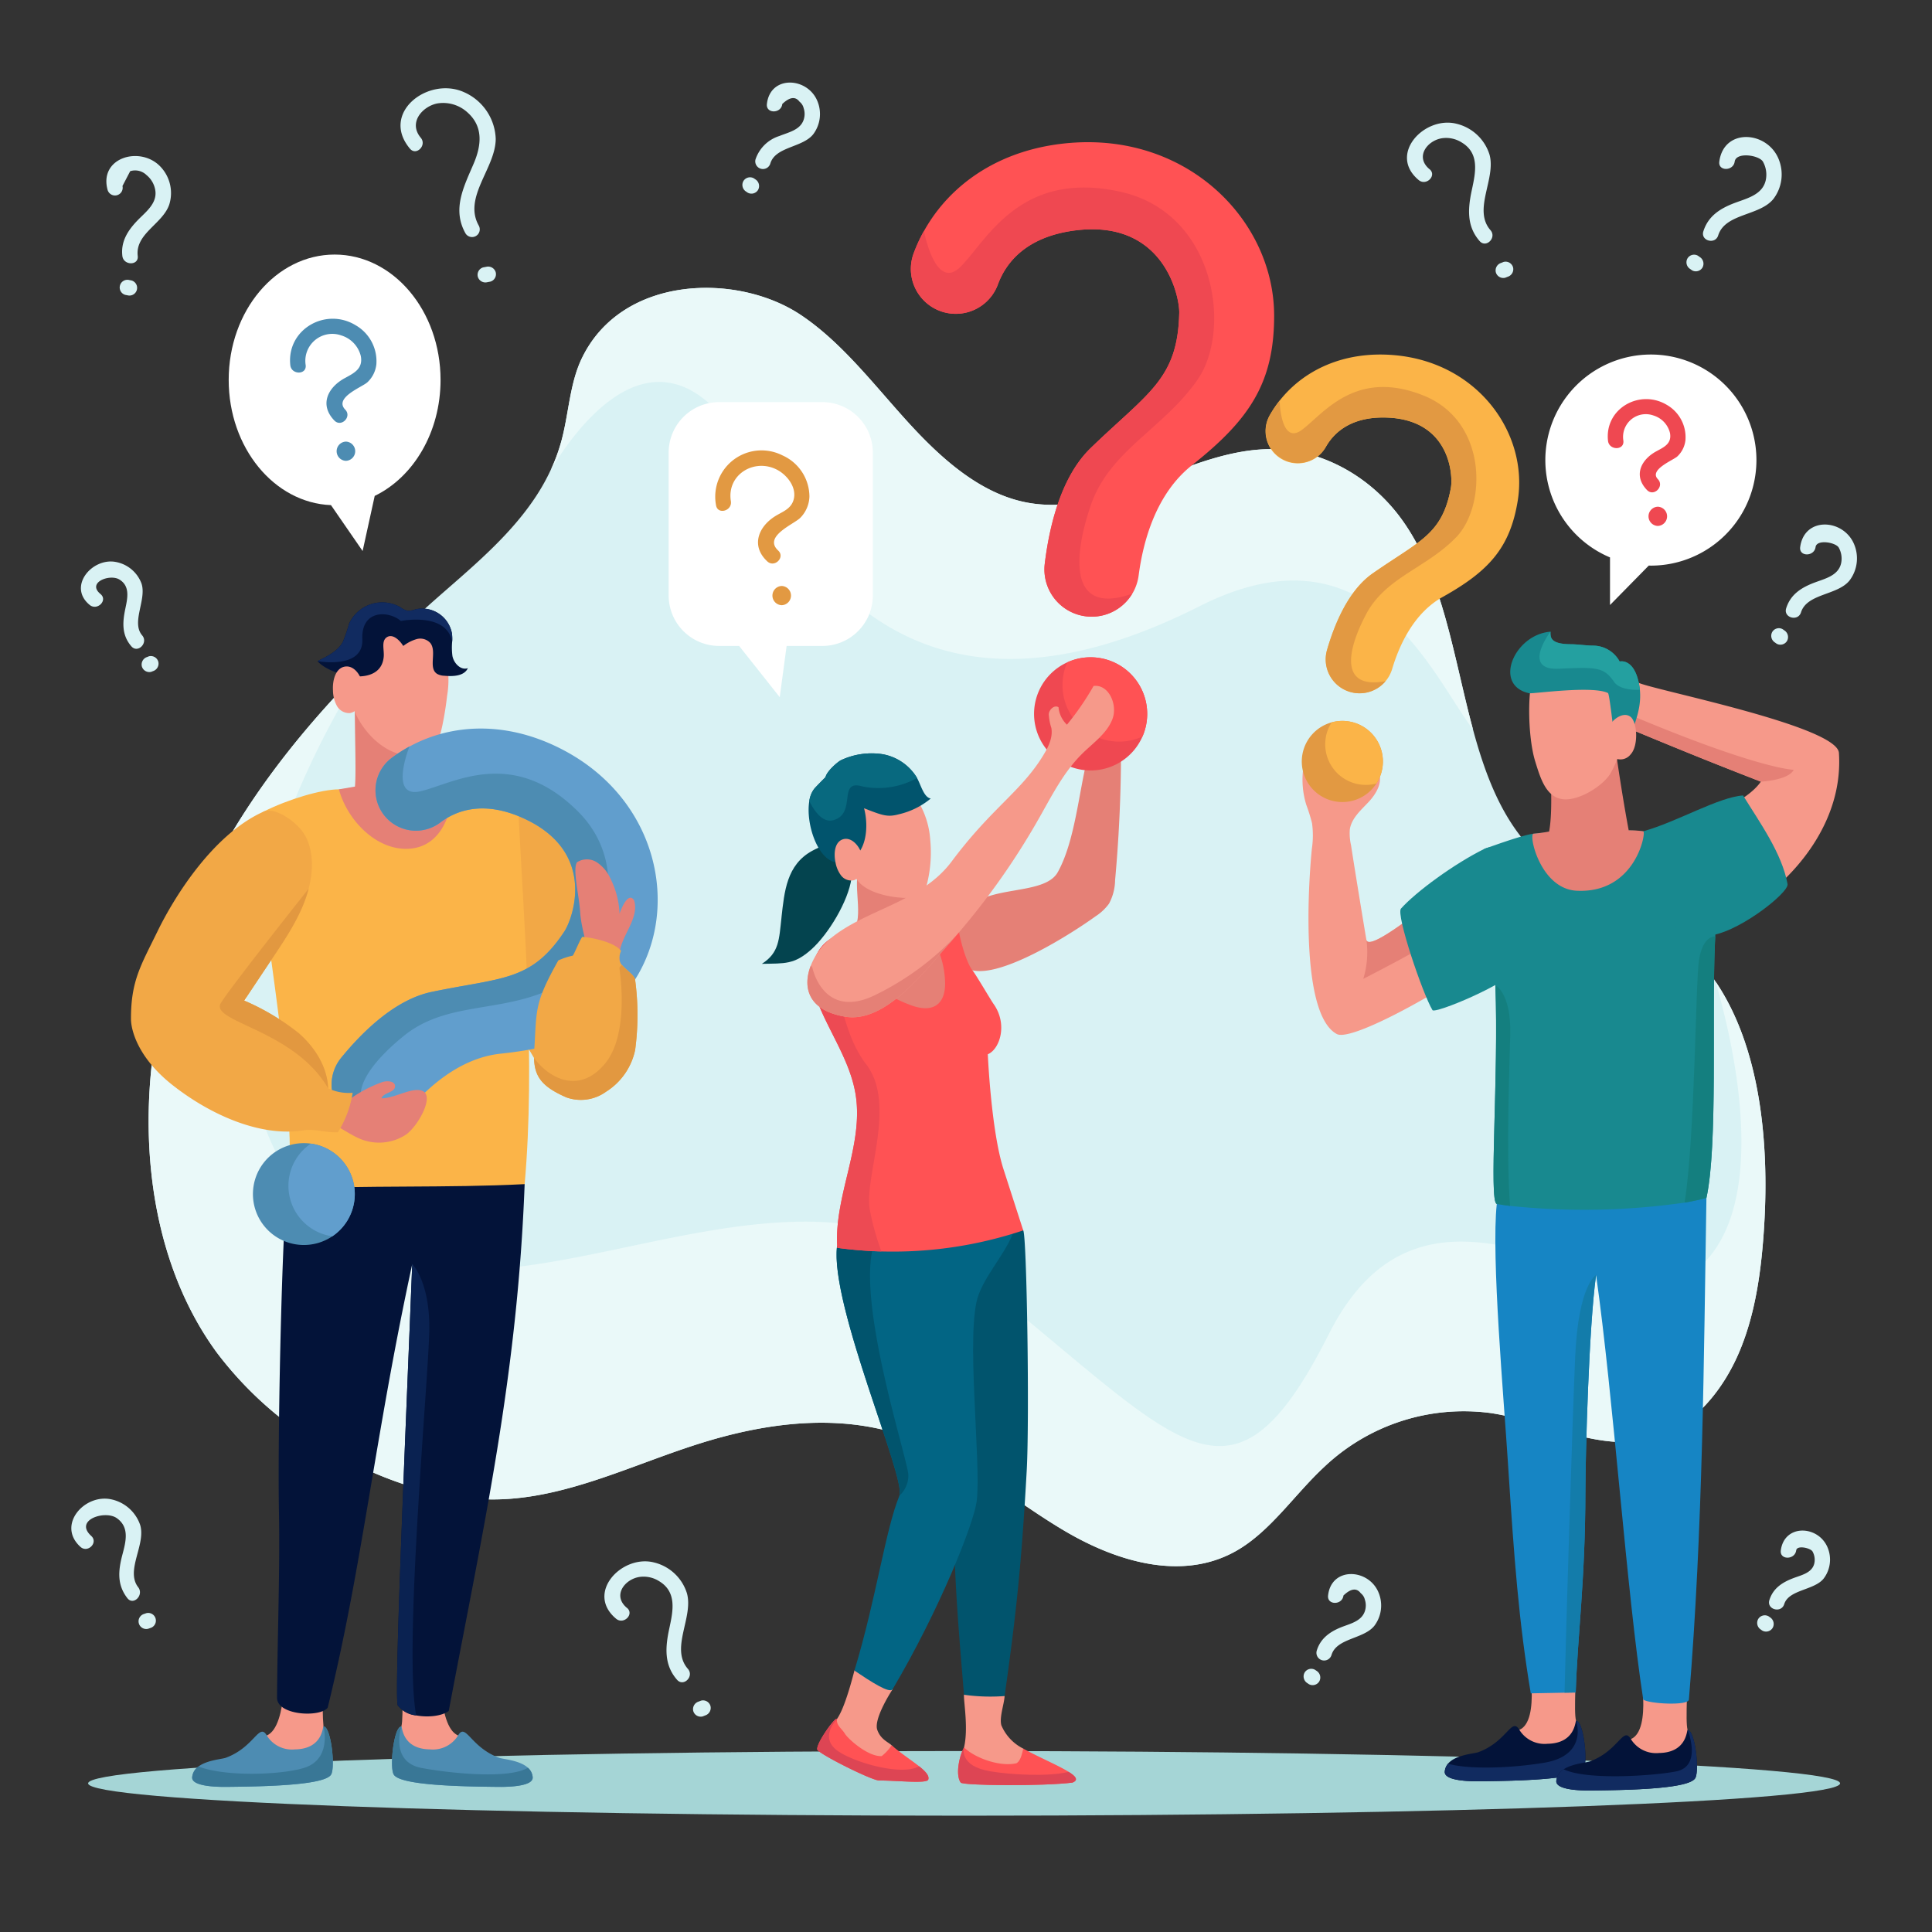 <svg xmlns="http://www.w3.org/2000/svg" xmlns:xlink="http://www.w3.org/1999/xlink" width="340" height="340" viewBox="0 0 340 340">
  <rect x="0" y="0" width="340" height="340" fill="#333333" stroke="none"/>
  <defs>
    <clipPath id="clip-path">
      <rect id="Rectangle_1256" data-name="Rectangle 1256" width="340" height="340" fill="none"/>
    </clipPath>
  </defs>
  <g id="Group_3824" data-name="Group 3824" transform="translate(0 -0.103)">
    <g id="Group_3815" data-name="Group 3815" transform="translate(0 0.103)" clip-path="url(#clip-path)">
      <path id="Path_4845" data-name="Path 4845" d="M322.977,240.053c-.472,7.593-1.467,15.294-4.358,22.146s-7.9,12.844-14.285,14.981c-9.6,3.2-19.524-2.666-29.439-4.16a35.669,35.669,0,0,0-29.344,9.475c-5.232,4.849-9.424,11.306-15.434,14.745-9.334,5.34-20.71,2.086-30-3.343s-17.744-12.952-27.685-16.589c-12.059-4.409-25.235-2.654-37.427,1.27-11.21,3.6-22.178,9.022-33.816,9.59-9.762.465-19.466-2.559-28.341-7.255a64.192,64.192,0,0,1-22.223-18.6c-14.815-20.3-14.937-50.871-5.43-74.976,7.121-18.063,18.765-33.076,31.876-46.213l.057-.064c4.364-4.364,8.9-8.531,13.482-12.537,5.838-5.1,12.059-10.4,16.359-17.036a.02.02,0,0,1,.007-.013A35.681,35.681,0,0,0,109.452,107c0-.006.006-.013.006-.019a31.419,31.419,0,0,0,1.876-5.136c1.276-4.767,1.442-9.966,3.522-14.35,7.012-14.77,27.359-15.2,38.537-7.758,7.152,4.766,12.71,12.053,18.669,18.631s12.831,12.767,20.991,14.375c14.637,2.9,28.552-9.513,43.412-9.366,8.62.083,17.131,4.7,22.657,12.275,7.388,10.145,9.156,24.29,12.608,37.045,2.227,8.237,5.162,15.9,10.77,21.521,7.554,7.567,18.343,9.526,26.332,16.48a33.005,33.005,0,0,1,5.6,6.381v.007c7.771,11.459,9.462,28.029,8.543,42.965" transform="translate(-12.513 -24.34)" fill="#d9f2f4"/>
      <path id="Path_4846" data-name="Path 4846" d="M305.6,152.7c-7.382-9.692-18.075-36.853-48.108-21.681-30.051,15.185-58.846,14.592-77.757-23.505-14.9-30.026-30.473-10.253-36.407-.53a31.48,31.48,0,0,0,1.876-5.136c1.276-4.767,1.441-9.966,3.521-14.35,7.012-14.77,27.359-15.2,38.537-7.758,7.153,4.766,12.71,12.053,18.669,18.631s12.831,12.767,20.991,14.375c14.636,2.9,28.552-9.513,43.412-9.366,8.62.083,17.131,4.7,22.657,12.275,7.388,10.145,9.156,24.29,12.607,37.045" transform="translate(-46.379 -24.34)" fill="#eaf9f9"/>
      <path id="Path_4847" data-name="Path 4847" d="M322.98,271.688c-.471,7.592-1.469,15.291-4.36,22.146s-7.9,12.845-14.285,14.979c-9.6,3.2-19.525-2.666-29.44-4.161a35.694,35.694,0,0,0-29.346,9.478c-5.225,4.848-9.418,11.307-15.431,14.745-9.332,5.338-20.713,2.084-30-3.346s-17.741-12.951-27.68-16.588c-12.063-4.409-25.24-2.651-37.433,1.269-11.209,3.6-22.175,9.025-33.811,9.591-9.765.468-19.47-2.559-28.343-7.252a64.22,64.22,0,0,1-22.225-18.609c-14.812-20.3-14.936-50.87-5.431-74.973,7.122-18.063,18.763-33.077,31.878-46.213-2.018,2.474-38.25,58.236-11.369,93.432,27.2,35.608,81.356-14.752,117.9,14.221s45.247,45.072,62.778,10.321,50.09-1.6,63.343-10.321,9.82-33.964,4.706-51.685c7.771,11.456,9.462,28.029,8.546,42.966" transform="translate(-12.514 -55.973)" fill="#eaf9f9"/>
      <path id="Path_4848" data-name="Path 4848" d="M370.028,40.208c-2.63-2.193-.368-5.059,2.2-5.451a5.1,5.1,0,0,1,3.413.715c3.227,1.905,2.5,5.273,1.845,8.327-.706,3.269-.975,6.387,1.355,9.052,1.148,1.314,3.055-.607,1.914-1.913-3.154-3.608,1.009-9.062-.17-13.295a8.045,8.045,0,0,0-5.778-5.427c-5.648-1.46-12.146,5.354-6.688,9.9,1.328,1.108,3.252-.8,1.913-1.913" transform="translate(-118.455 -10.43)" fill="#d9f2f4"/>
      <path id="Path_4849" data-name="Path 4849" d="M390.818,70.995l.418-.168a1.387,1.387,0,0,0,.945-1.664,1.366,1.366,0,0,0-1.664-.945l-.418.168a1.387,1.387,0,0,0-.945,1.664,1.366,1.366,0,0,0,1.664.945" transform="translate(-125.91 -22.122)" fill="#d9f2f4"/>
      <path id="Path_4850" data-name="Path 4850" d="M161.219,414.525c-2.63-2.193-.368-5.059,2.2-5.451a5.1,5.1,0,0,1,3.413.715c3.227,1.905,2.5,5.273,1.844,8.327-.706,3.269-.975,6.387,1.355,9.052,1.148,1.314,3.055-.607,1.914-1.913-3.154-3.608,1.009-9.062-.17-13.3a8.045,8.045,0,0,0-5.778-5.427c-5.648-1.46-12.145,5.354-6.688,9.9,1.328,1.108,3.252-.8,1.913-1.913" transform="translate(-50.885 -131.558)" fill="#d9f2f4"/>
      <path id="Path_4851" data-name="Path 4851" d="M182.009,445.31l.418-.168a1.388,1.388,0,0,0,.945-1.664,1.366,1.366,0,0,0-1.664-.945l-.418.168a1.387,1.387,0,0,0-.945,1.664,1.366,1.366,0,0,0,1.664.945" transform="translate(-58.34 -143.249)" fill="#d9f2f4"/>
      <path id="Path_4852" data-name="Path 4852" d="M448.655,40.08c.227-1.711,4.154-1.178,4.943-.04a4.68,4.68,0,0,1,.524,3.3c-.563,2.559-3.256,3.189-5.383,3.984-2.576.964-4.737,2.288-5.6,5.031-.521,1.666,2.09,2.378,2.609.72,1.224-3.912,7.254-3.4,9.708-6.411a7.117,7.117,0,0,0,.944-7c-1.99-5-9.663-5.572-10.455.418-.227,1.721,2.48,1.7,2.706,0" transform="translate(-143.377 -11.639)" fill="#d9f2f4"/>
      <path id="Path_4853" data-name="Path 4853" d="M439.432,68.883l.312.225a1.359,1.359,0,0,0,1.851-.486,1.389,1.389,0,0,0-.485-1.851l-.313-.225a1.358,1.358,0,0,0-1.851.486,1.39,1.39,0,0,0,.485,1.851" transform="translate(-141.985 -21.542)" fill="#d9f2f4"/>
      <path id="Path_4854" data-name="Path 4854" d="M469.856,140.544c.184-1.391,3.421-.867,4.056.046a3.96,3.96,0,0,1,.446,2.781c-.478,2.189-2.817,2.719-4.631,3.4-2.326.87-4.268,2.069-5.043,4.545-.521,1.666,2.09,2.378,2.609.72,1.044-3.337,6.385-2.984,8.513-5.578a6.428,6.428,0,0,0,.873-6.324c-1.812-4.589-8.807-5.04-9.529.411-.227,1.721,2.48,1.7,2.706,0" transform="translate(-150.348 -44.265)" fill="#d9f2f4"/>
      <path id="Path_4855" data-name="Path 4855" d="M461.489,166.059l.275.2a1.358,1.358,0,0,0,1.851-.485,1.39,1.39,0,0,0-.485-1.851l-.275-.2a1.358,1.358,0,0,0-1.851.486,1.39,1.39,0,0,0,.485,1.851" transform="translate(-149.122 -52.988)" fill="#d9f2f4"/>
      <path id="Path_4856" data-name="Path 4856" d="M465.039,401.809c.126-.953,2.432-.444,2.857.162a2.989,2.989,0,0,1,.34,2.084c-.362,1.69-2.223,2.086-3.615,2.607-1.986.743-3.634,1.775-4.3,3.889-.521,1.665,2.09,2.378,2.609.719.8-2.559,5.214-2.424,6.9-4.452a5.5,5.5,0,0,0,.777-5.411c-1.571-4.037-7.651-4.322-8.276.4-.227,1.721,2.48,1.7,2.706,0" transform="translate(-148.938 -128.966)" fill="#d9f2f4"/>
      <path id="Path_4857" data-name="Path 4857" d="M457.829,422.883l.225.162a1.359,1.359,0,0,0,1.851-.486,1.389,1.389,0,0,0-.485-1.851l-.225-.162a1.358,1.358,0,0,0-1.851.486,1.39,1.39,0,0,0,.485,1.851" transform="translate(-147.938 -136.095)" fill="#d9f2f4"/>
      <path id="Path_4858" data-name="Path 4858" d="M24.5,151.917c-2.453-2.028,1.614-3.57,3.3-2.566,1.951,1.161,1.457,3.3,1.064,5.174-.508,2.419-.629,4.614,1.057,6.583,1.134,1.324,3.04-.6,1.913-1.914-1.983-2.315.856-6.355-.134-9.171a5.987,5.987,0,0,0-4.536-3.754c-4.165-.77-8.485,4.33-4.579,7.559,1.333,1.1,3.257-.8,1.914-1.913" transform="translate(-6.814 -47.378)" fill="#d9f2f4"/>
      <path id="Path_4859" data-name="Path 4859" d="M38.546,173.553l.285-.116a1.389,1.389,0,0,0,.944-1.665,1.367,1.367,0,0,0-1.664-.945l-.284.116a1.388,1.388,0,0,0-.945,1.664,1.366,1.366,0,0,0,1.664.945" transform="translate(-11.916 -55.326)" fill="#d9f2f4"/>
      <path id="Path_4860" data-name="Path 4860" d="M201.236,25.364q1.953-1.865,3.044-.408a2.027,2.027,0,0,1,.727,1.145A3.2,3.2,0,0,1,205,28.146c-.609,1.8-2.691,2.2-4.266,2.844a6.47,6.47,0,0,0-4.21,4.141,1.354,1.354,0,0,0,2.609.72c.871-3.009,5.678-2.8,7.553-5.166a5.925,5.925,0,0,0,.726-5.86c-1.755-4.239-8.313-4.569-8.877.54-.191,1.728,2.516,1.715,2.706,0" transform="translate(-63.574 -7.056)" fill="#d9f2f4"/>
      <path id="Path_4861" data-name="Path 4861" d="M193.813,48.749l.253.175a1.361,1.361,0,0,0,1.851-.486,1.386,1.386,0,0,0-.486-1.85l-.253-.175a1.361,1.361,0,0,0-1.851.485,1.386,1.386,0,0,0,.485,1.851" transform="translate(-62.504 -15.028)" fill="#d9f2f4"/>
      <path id="Path_4862" data-name="Path 4862" d="M347.246,413.412q1.953-1.865,3.044-.407a2.022,2.022,0,0,1,.727,1.144,3.2,3.2,0,0,1-.011,2.044c-.609,1.8-2.691,2.2-4.266,2.844-1.994.816-3.595,2.013-4.21,4.141a1.354,1.354,0,0,0,2.609.72c.871-3.009,5.678-2.8,7.553-5.166a5.926,5.926,0,0,0,.726-5.86c-1.755-4.239-8.313-4.569-8.877.541-.191,1.728,2.516,1.715,2.706,0" transform="translate(-110.822 -132.627)" fill="#d9f2f4"/>
      <path id="Path_4863" data-name="Path 4863" d="M339.823,436.8l.253.174a1.36,1.36,0,0,0,1.851-.485,1.387,1.387,0,0,0-.485-1.851l-.253-.174a1.36,1.36,0,0,0-1.851.486,1.386,1.386,0,0,0,.485,1.851" transform="translate(-109.752 -140.599)" fill="#d9f2f4"/>
      <path id="Path_4864" data-name="Path 4864" d="M30.507,45.975l1.36-2.608a2.869,2.869,0,0,1,2.88.69,4.327,4.327,0,0,1,1.526,2.606c.413,2.328-1.627,3.837-3.054,5.3-1.732,1.782-3.034,3.75-2.731,6.322.2,1.709,2.909,1.729,2.706,0-.462-3.918,4.339-5.607,5.532-9a6.744,6.744,0,0,0-1.552-6.734C33.63,38.836,26.3,40.973,27.9,46.694a1.354,1.354,0,0,0,2.609-.719" transform="translate(-8.955 -13.241)" fill="#d9f2f4"/>
      <path id="Path_4865" data-name="Path 4865" d="M32.145,75.568l.358.067a1.353,1.353,0,1,0,.719-2.609l-.358-.067a1.353,1.353,0,1,0-.719,2.609" transform="translate(-10.085 -23.671)" fill="#d9f2f4"/>
      <path id="Path_4866" data-name="Path 4866" d="M22.065,396.578c-3.086-2.813,2.413-4.581,4.475-3.144,2.325,1.622,1.6,4.181.99,6.5-.723,2.772-.939,5.239.886,7.589,1.066,1.374,2.968-.553,1.913-1.913-2.3-2.966,1.41-7.537.336-10.99a6.892,6.892,0,0,0-5.034-4.474c-4.738-1.069-9.689,4.509-5.479,8.345,1.284,1.171,3.2-.737,1.913-1.913" transform="translate(-6.006 -126.277)" fill="#d9f2f4"/>
      <path id="Path_4867" data-name="Path 4867" d="M37.758,422.522l.343-.121a1.353,1.353,0,0,0-.719-2.609l-.343.121a1.353,1.353,0,1,0,.719,2.609" transform="translate(-11.661 -135.893)" fill="#d9f2f4"/>
      <path id="Path_4868" data-name="Path 4868" d="M107.773,31.782c-2.236-2.672.271-5.483,2.84-6.03a6.342,6.342,0,0,1,5.411,1.6c2.78,2.495,2.415,5.787,1.063,8.962-1.73,4.06-3.857,8.032-1.433,12.313a1.354,1.354,0,0,0,2.336-1.366c-2.839-5.013,2.955-10.137,2.969-15.282a9.316,9.316,0,0,0-5.593-8.229c-6.276-2.818-14.785,3.638-9.507,9.944,1.119,1.337,3.024-.586,1.913-1.913" transform="translate(-33.721 -7.536)" fill="#d9f2f4"/>
      <path id="Path_4869" data-name="Path 4869" d="M125.963,72.218l.532-.1a1.36,1.36,0,0,0,.945-1.664,1.389,1.389,0,0,0-1.664-.945l-.532.1a1.36,1.36,0,0,0-.945,1.664,1.389,1.389,0,0,0,1.665.945" transform="translate(-40.206 -22.555)" fill="#d9f2f4"/>
      <path id="Path_4870" data-name="Path 4870" d="M331.242,461.368c0,3.142-69.02,5.689-154.16,5.689S22.923,464.51,22.923,461.368s69.02-5.688,154.159-5.688,154.16,2.547,154.16,5.688" transform="translate(-7.418 -147.527)" fill="#a5d5d6"/>
      <path id="Path_4871" data-name="Path 4871" d="M433.141,216.684c-2.848-1.38-6.994-13.406-4.694-15.266,3.409-2.753,10.18-4.958,12.662-8.57-8.191-3.172-14.117-5.58-22.233-8.949a15.387,15.387,0,0,1-3.937-2.1c-3.078-2.489-8.78-1.874-9.321-5.8-.013-.088-.02-.176-.027-.277-.189-1.759-.007-4.823,1.61-5.012,1.941-.216,7.731-.014,8.678,1.691,1.062,1.907,1.948,2.408,3.991,3.159,4.085,1.495,34.666,7.616,34.977,12.223,1.2,17.979-18.3,30.546-21.706,28.9" transform="translate(-131.228 -55.29)" fill="#f6998a"/>
      <path id="Path_4872" data-name="Path 4872" d="M446.914,193.2c-.906,1.84-5.776,2.083-5.776,2.083-8.191-3.172-14.117-5.58-22.233-8.949a15.383,15.383,0,0,1-3.937-2.1c-3.078-2.489-8.78-1.874-9.321-5.8-.013-.088-.02-.176-.027-.277,1.191.46,2.435.988,3.747,1.569,29.87,13.332,37.547,13.467,37.547,13.467" transform="translate(-131.257 -57.722)" fill="#e58076"/>
      <path id="Path_4873" data-name="Path 4873" d="M376.286,226.482c-4.241,4.924-28.145,19.048-31.358,17.343-6.047-3.206-5.283-23.593-4.4-32.623a15.672,15.672,0,0,0,.027-4.5,31.164,31.164,0,0,0-1-3.193,15.008,15.008,0,0,1-.528-6.548,7.864,7.864,0,0,1,2.422-5.019,4.091,4.091,0,0,1,5.222-.169,19.241,19.241,0,0,0,.555,9.152q2.526-1.6,5.046-3.213c.791,1.813-.426,3.855-1.786,5.3s-3,2.861-3.281,4.823a9.333,9.333,0,0,0,.217,2.767c.724,4.728,2.367,14.691,2.7,16.626.487,2.841,16.213-10.6,18.892-12.946a14.91,14.91,0,0,1,3.037,3.808,44.047,44.047,0,0,1,4.234,8.394" transform="translate(-109.661 -61.848)" fill="#f6998a"/>
      <path id="Path_4874" data-name="Path 4874" d="M377.167,229.268a22.578,22.578,0,0,1-3.93,5.3c-3.531,3.1-18.547,10.721-18.547,10.721a15.972,15.972,0,0,0,.548-6.886c.487,2.841,16.213-10.6,18.892-12.946a14.907,14.907,0,0,1,3.037,3.808" transform="translate(-114.776 -73.028)" fill="#e58076"/>
      <path id="Path_4875" data-name="Path 4875" d="M364.444,231.32c-.921,1.031,3.815,15,5.543,17.869.411.681,13.036-4.463,15.866-7.85s2.038-7.383,1.251-11.727c-.68-3.755-4.06-10.747-8.05-8.771-5.194,2.572-11.931,7.479-14.61,10.48" transform="translate(-117.895 -71.422)" fill="#18898f"/>
      <path id="Path_4876" data-name="Path 4876" d="M405,430.985c-1.979.033-6.291.156-8.264,0,0,0,2.323,11.378-1.482,12.973-.34.144-.017,3.927,4.975,4.169,2.56.125,6.18-1.381,5-5.764-.46-1.716.177-8.161-.234-11.378" transform="translate(-127.872 -139.535)" fill="#f6998a"/>
      <path id="Path_4877" data-name="Path 4877" d="M400.347,456.272c-1.069,1.894-11.6,2.11-18.033,2.178-.69.007-6.575.169-6.426-1.691a2.446,2.446,0,0,1,.575-1.4c1.339-1.59,4.586-1.752,5.344-2.029,5.066-1.867,5.844-6.25,7.211-3.93a5.2,5.2,0,0,0,4.951,2.455c4.951-.074,4.857-4.045,5.033-4.045h.007c1.292,0,2.1,7.109,1.339,8.462" transform="translate(-121.635 -144.98)" fill="#031339"/>
      <path id="Path_4878" data-name="Path 4878" d="M400.347,456.272c-1.069,1.894-11.6,2.11-18.033,2.178-.69.007-6.575.169-6.426-1.691a2.446,2.446,0,0,1,.575-1.4c3.592,1.055,11.12.791,16.863-.156,7.887-1.3,5.675-7.393,5.675-7.393h.007c1.292,0,2.1,7.109,1.339,8.462" transform="translate(-121.635 -144.98)" fill="#112b60"/>
      <path id="Path_4879" data-name="Path 4879" d="M434.02,433.39c-1.979.033-6.291.156-8.264,0,0,0,2.323,11.378-1.481,12.973-.341.144-.018,3.927,4.976,4.169,2.56.124,6.179-1.38,5-5.764-.46-1.716.177-8.162-.234-11.378" transform="translate(-137.262 -140.314)" fill="#f6998a"/>
      <path id="Path_4880" data-name="Path 4880" d="M429.367,458.672c-1.075,1.894-11.607,2.11-18.033,2.178-.69.007-6.575.169-6.426-1.691a2.646,2.646,0,0,1,1.305-2.036c1.542-1.008,3.97-1.157,4.613-1.393,5.066-1.86,5.844-6.243,7.21-3.923a5.2,5.2,0,0,0,4.951,2.449c4.944-.068,4.857-4.045,5.026-4.045,1.305-.007,2.117,7.109,1.353,8.462" transform="translate(-131.026 -145.757)" fill="#031339"/>
      <path id="Path_4881" data-name="Path 4881" d="M426.2,311.421c-.467,28.247-.588,58.1-3.084,88.284-.095,1.15-7.143.73-8.036,0-2.929-18.912-5.249-53.24-8.3-74.716-1.272,9.131-1.867,31.527-1.88,37.994-.014,15.956-1.414,25.7-1.7,35.477-.582.013-1.251.02-1.968.034-2,.041-4.329.088-5.946.115-2.1-12.628-2.915-23.451-4.018-40.584-.7-11.066-2.969-36.37-1.961-45.542.271-2.449,30.661-1.948,36.891-1.062" transform="translate(-125.897 -100.609)" fill="#1685c4"/>
      <path id="Path_4882" data-name="Path 4882" d="M412.607,331.83c-1.272,9.131-1.867,31.527-1.88,37.994-.013,15.956-1.414,25.7-1.7,35.477-.582.014-1.251.02-1.968.034.216-9.815,1.366-47.795,1.873-59.185.562-12.628,3.673-14.319,3.673-14.319" transform="translate(-131.723 -107.449)" fill="#137caa"/>
      <path id="Path_4883" data-name="Path 4883" d="M429.367,458.672c-1.075,1.894-11.607,2.11-18.033,2.178-.69.007-6.575.169-6.426-1.691a2.646,2.646,0,0,1,1.305-2.036c4.072,1.962,15.638,1.163,19.724.385,4.735-.9,2.077-7.3,2.077-7.3,1.305-.007,2.117,7.109,1.353,8.462" transform="translate(-131.026 -145.757)" fill="#112b60"/>
      <path id="Path_4884" data-name="Path 4884" d="M426.8,234.8c-.02.379-.041.778-.061,1.19-.561,12.858.521,35.552-1.495,44.825-1.13.311-2.421.588-3.842.832a124.285,124.285,0,0,1-30.715.575c-.832-.1-1.617-.217-2.334-.345-1.447-.257.365-22.7-.257-38.487-.1-2.719-.284-5.235-.561-7.413-.649-5.019-1.522-11.492-1.434-16.552,0,0,6.669-2.469,8.692-2.7,3.842-.446,15.49-.859,19.338-.426,1.583.176,10.626.345,11.113,1.732,3.017,8.563,2.016,8.5,1.556,16.768" transform="translate(-124.938 -70.006)" fill="#18898f"/>
      <path id="Path_4885" data-name="Path 4885" d="M445.1,207.064c2.888,4.685,6.863,10.186,7.831,15.6.279,1.56-9.338,9.081-14.279,9.075-10.391,1.905-11.11-18.372-11.11-18.372,6-1.682,13.2-6,17.558-6.306" transform="translate(-138.351 -67.076)" fill="#18898f"/>
      <path id="Path_4886" data-name="Path 4886" d="M443.627,244.929c-.561,12.858.521,35.552-1.495,44.825-1.13.311-2.422.588-3.842.832,1.847-11.587,1.914-38.65,2.523-42.613.69-4.512,2.875-4.234,2.875-4.234-.02.379-.041.778-.061,1.19" transform="translate(-141.829 -78.942)" fill="#147f7f"/>
      <path id="Path_4887" data-name="Path 4887" d="M391.522,265.172c-.129,5.357-.758,20.7-.034,30.1-.832-.1-1.617-.216-2.334-.345-1.447-.257.365-22.7-.257-38.487,0,0,2.807,1.305,2.624,8.732" transform="translate(-125.742 -83.053)" fill="#147f7f"/>
      <path id="Path_4888" data-name="Path 4888" d="M415.635,208.332a16.7,16.7,0,0,1,2.565.17c.561.065-1.3,10.979-11.717,10.461-6.359-.317-8.491-9.756-7.626-10.034a27.83,27.83,0,0,0,2.769-.384c.552-2.859.424-7.858.086-12.875-.048-.708,10.989-6.044,11.5-2.367.609,4.4,1.578,10.541,2.423,15.029" transform="translate(-129.01 -62.208)" fill="#e58076"/>
      <path id="Path_4889" data-name="Path 4889" d="M398.925,189.1c.92,2.966,1.925,6.4,5.021,6.642,2.673.211,6.673-2.194,8.145-4.436a17.475,17.475,0,0,0,2.348-7.618,35.234,35.234,0,0,0,.254-5.86c-.122-2.547-.779-5.354-2.9-6.772a8.56,8.56,0,0,0-4.874-1.066c-1.17.008-7.045,3.4-8.054,3.989-1.275.75-1.432,10.315.059,15.121" transform="translate(-128.745 -55.079)" fill="#f6998a"/>
      <path id="Path_4890" data-name="Path 4890" d="M414.237,183.24a4.148,4.148,0,0,1-3.017-.433c-.277-2.286-.866-7.44-1.089-7.555-2.679-1.36-13.285.162-13.866.034-6.453-1.393-2.631-10.342,3.754-10.836-.02.967-.1,2.212,3.666,2.212.974,0,2.8.243,3.774.243a5.339,5.339,0,0,1,4.728,2.794s2.428-.643,3.355,3.7a11.059,11.059,0,0,1,.2,1.265c.385,3.943-1.495,6.676-1.5,8.577" transform="translate(-127.151 -53.286)" fill="#18898f"/>
      <path id="Path_4891" data-name="Path 4891" d="M422.336,186.435c-1-.768-2.414-.011-3.238.94-.782.9-.9,4.949-.121,5.9a2.257,2.257,0,0,0,3.4-.226c1.408-1.506,1.183-5.678-.037-6.619" transform="translate(-135.409 -60.298)" fill="#f6998a"/>
      <path id="Path_4892" data-name="Path 4892" d="M418.2,174.664c-1.914.122-3.808-.331-4.5-1.339-1.86-2.712-3.159-2.638-9.788-2.354s-1.434-6.521-1.434-6.521c-.02.967-.1,2.212,3.666,2.212.974,0,2.8.243,3.774.243a5.339,5.339,0,0,1,4.728,2.794s2.428-.643,3.355,3.7a11.051,11.051,0,0,1,.2,1.265" transform="translate(-129.616 -53.286)" fill="#24a0a0"/>
      <path id="Path_4893" data-name="Path 4893" d="M373.645,118.06c-1.347,8.333-5.131,12.436-13.233,16.961-5.061,2.823-7.616,8.472-8.862,12.641a6.008,6.008,0,0,1-1.163,2.165h-.005a5.964,5.964,0,0,1-10.3-5.483c1.337-4.629,3.791-10.525,8.045-13.488,8.271-5.769,12.234-6.793,13.755-15.06.386-2.12-.077-11.924-11.192-12.355-6.384-.245-9.411,2.66-10.828,5.176a5.665,5.665,0,0,1-9.866-5.572,20.387,20.387,0,0,1,1.738-2.584h.005c4.288-5.435,11.38-8.77,20.178-8.009,14.848,1.285,23.619,13.909,21.729,25.609" transform="translate(-106.548 -29.952)" fill="#fbb448"/>
      <path id="Path_4894" data-name="Path 4894" d="M352.878,195.942a7.138,7.138,0,1,1-8.924-8.022,7.029,7.029,0,0,1,3.016-.162,7.14,7.14,0,0,1,5.908,8.184" transform="translate(-109.6 -60.798)" fill="#e29942"/>
      <path id="Path_4895" data-name="Path 4895" d="M354.85,195.942a7.119,7.119,0,0,1-1.046,2.729,7.018,7.018,0,0,1-3.016.162,7.136,7.136,0,0,1-5.908-8.185,7.022,7.022,0,0,1,1.046-2.729,7.028,7.028,0,0,1,3.016-.162,7.14,7.14,0,0,1,5.908,8.184" transform="translate(-111.572 -60.798)" fill="#fbb448"/>
      <path id="Path_4896" data-name="Path 4896" d="M362.844,127.2c-5.248,5.466-12.415,7.037-15.877,13.571s-4.643,13.274,3.416,11.792a5.964,5.964,0,0,1-10.3-5.483c1.337-4.629,3.789-10.525,8.044-13.488,8.271-5.769,12.235-6.793,13.755-15.06.386-2.12-.077-11.924-11.193-12.355-6.383-.245-9.412,2.66-10.827,5.176A5.665,5.665,0,0,1,330,105.777a20.263,20.263,0,0,1,1.738-2.584h.005s.156,7.856,3.862,5.18,9.336-10.937,21.445-6.086c11.409,4.571,11.047,19.442,5.8,24.908" transform="translate(-106.548 -32.686)" fill="#e29942"/>
      <path id="Path_4897" data-name="Path 4897" d="M96.784,88.391c0-12.182-8.346-22.058-18.642-22.058S59.5,76.208,59.5,88.391c0,11.928,8,21.639,18,22.038l5.57,8.076,2.127-9.7C92,105.514,96.784,97.615,96.784,88.391" transform="translate(-19.254 -21.535)" fill="#fff"/>
      <path id="Path_4898" data-name="Path 4898" d="M78.217,91.209a4.741,4.741,0,0,1,6.249-5.245,5.055,5.055,0,0,1,3.449,3.63c.427,2.238-1.2,3.007-2.817,3.889-2.984,1.625-4.522,4.681-1.833,7.462,1.213,1.255,3.124-.66,1.914-1.913-2.059-2.129,3.021-3.985,3.9-4.822a5.062,5.062,0,0,0,1.576-3.18,7.307,7.307,0,0,0-3.64-6.849c-5.286-3.229-12.188.735-11.506,7.027.186,1.713,2.893,1.732,2.706,0" transform="translate(-24.42 -26.939)" fill="#4d8cb2"/>
      <path id="Path_4899" data-name="Path 4899" d="M89.218,118.382a1.692,1.692,0,0,0,0-3.382,1.692,1.692,0,0,0,0,3.382" transform="translate(-28.342 -37.284)" fill="#4d8cb2"/>
      <path id="Path_4900" data-name="Path 4900" d="M420.632,92.344a18.578,18.578,0,0,0-7.193,35.705v8.377l6.821-6.941c.124,0,.248.009.372.009a18.575,18.575,0,1,0,0-37.15" transform="translate(-130.104 -29.953)" fill="#fff"/>
      <path id="Path_4901" data-name="Path 4901" d="M421.052,111.271a4,4,0,0,1,5.282-4.449,4.276,4.276,0,0,1,2.915,3.074c.352,1.887-1.044,2.493-2.4,3.231-2.717,1.48-4.079,4.294-1.644,6.813,1.212,1.255,3.124-.66,1.913-1.913-1.611-1.667,2.732-3.341,3.429-4a4.617,4.617,0,0,0,1.429-2.888,6.569,6.569,0,0,0-3.276-6.18c-4.749-2.854-10.972.631-10.356,6.315.185,1.713,2.893,1.732,2.705,0" transform="translate(-135.362 -33.705)" fill="#ef4851"/>
      <path id="Path_4902" data-name="Path 4902" d="M430.537,135.321a1.692,1.692,0,0,0,0-3.382,1.692,1.692,0,0,0,0,3.382" transform="translate(-138.792 -42.765)" fill="#ef4851"/>
      <path id="Path_4903" data-name="Path 4903" d="M201.016,104.728H182.854a8.885,8.885,0,0,0-8.885,8.885V138.75a8.885,8.885,0,0,0,8.885,8.885h3.517l7.145,9.017,1.213-9.017h6.287a8.885,8.885,0,0,0,8.885-8.885V113.613a8.885,8.885,0,0,0-8.885-8.885" transform="translate(-56.296 -33.96)" fill="#fff"/>
      <path id="Path_4904" data-name="Path 4904" d="M188.851,126.233c-.769-4.692,4.142-7.639,8.144-5.53,1.752.924,3.49,3.1,2.9,5.249-.467,1.706-2.07,2.155-3.327,2.966-2.951,1.9-4.186,5.236-1.306,7.906,1.276,1.183,3.193-.726,1.914-1.913-2.7-2.506,2.814-4.641,3.914-5.779a5.581,5.581,0,0,0,1.583-3.69,7.981,7.981,0,0,0-4.734-7.27,8.15,8.15,0,0,0-11.7,8.778c.281,1.714,2.888.987,2.609-.719" transform="translate(-60.228 -38.027)" fill="#e29942"/>
      <path id="Path_4905" data-name="Path 4905" d="M202.6,155.944a1.692,1.692,0,0,0,0-3.382,1.692,1.692,0,0,0,0,3.382" transform="translate(-65.031 -49.439)" fill="#e29942"/>
      <path id="Path_4906" data-name="Path 4906" d="M104.651,430.731c1.979.032,4.57.156,6.544,0,0,0-.7,12.538,3.1,14.134.34.143.017,3.927-4.976,4.169-2.56.124-6.18-1.381-5-5.765.461-1.716-.076-9.322.335-12.538" transform="translate(-33.682 -139.453)" fill="#f6998a"/>
      <path id="Path_4907" data-name="Path 4907" d="M126.747,458.219c.149,1.86-5.736,1.7-6.426,1.691-6.426-.068-16.957-.284-18.033-2.178-.636-1.123-.183-6.216.731-7.907.189-.352.4-.555.622-.555.169,0,.081,3.977,5.026,4.045a5.2,5.2,0,0,0,4.951-2.449c1.366-2.327,2.144,2.056,7.21,3.923.71.264,3.619.419,5.08,1.759a2.438,2.438,0,0,1,.839,1.671" transform="translate(-33.004 -145.452)" fill="#4d8cb2"/>
      <path id="Path_4908" data-name="Path 4908" d="M79.015,430.731c-1.979.032-4.57.156-6.544,0,0,0,.7,12.538-3.1,14.134-.34.143-.017,3.927,4.976,4.169,2.56.124,5.386-1.9,5-5.765-.335-3.383.076-9.322-.335-12.538" transform="translate(-22.417 -139.453)" fill="#f6998a"/>
      <path id="Path_4909" data-name="Path 4909" d="M115.654,306.4c-1.278,33.82-7.17,59.923-13.359,92.715-1.2.913-3.653,1.177-5.729.785a4.718,4.718,0,0,1-3.233-1.745c-.7-1.17,1.407-49.026,2.537-77.671-6.656,30.756-8.739,53.057-14.881,78.07-1.387,1.752-8.922,1.339-8.908-1.752.047-9.957.528-22.511.338-32.46-.3-16.017.744-57.156,1.664-57.941,4.39-3.714,14.049-3.592,18.486-3.673,8.868-.162,16.558-.054,23.086,3.673" transform="translate(-23.325 -98.018)" fill="#031339"/>
      <path id="Path_4910" data-name="Path 4910" d="M74.457,457.732c-1.069,1.894-11.6,2.11-18.033,2.178-.683.007-6.575.169-6.426-1.691a2.562,2.562,0,0,1,1.109-1.894c1.522-1.136,4.14-1.292,4.809-1.535,5.066-1.867,5.851-6.25,7.217-3.923a5.181,5.181,0,0,0,4.945,2.449c4.951-.068,4.857-4.045,5.032-4.045,1.305-.007,2.11,7.109,1.346,8.462" transform="translate(-16.179 -145.452)" fill="#4d8cb2"/>
      <path id="Path_4911" data-name="Path 4911" d="M106.667,408.416a4.718,4.718,0,0,1-3.233-1.745c-.7-1.17,1.407-49.026,2.537-77.671,0,0,3.037,2.929,3.01,11.276-.02,7.637-4.586,56.243-2.313,68.141" transform="translate(-33.426 -106.534)" fill="#0a2251"/>
      <path id="Path_4912" data-name="Path 4912" d="M74.457,457.732c-1.069,1.894-11.6,2.11-18.033,2.178-.683.007-6.575.169-6.426-1.691a2.562,2.562,0,0,1,1.109-1.894c4.8,1.847,14.516,1.481,18.547.257,5-1.522,3.456-7.312,3.456-7.312,1.305-.007,2.11,7.109,1.346,8.462" transform="translate(-16.179 -145.452)" fill="#397796"/>
      <path id="Path_4913" data-name="Path 4913" d="M126.747,458.219c.149,1.86-5.736,1.7-6.426,1.691-6.426-.068-16.957-.284-18.033-2.178-.636-1.123-.183-6.216.731-7.907l.622-.555s-2.1,6.243,3.544,7.312c4.478.852,15.178,2.07,18.723-.034a2.438,2.438,0,0,1,.839,1.671" transform="translate(-33.004 -145.452)" fill="#397796"/>
      <path id="Path_4914" data-name="Path 4914" d="M145.122,229.774c2.526,6.719,3.556,13.907,4.133,21.062.257,3.188-.181,7.31-3.253,8.2-2.962.86-8.45,1.633-10.011-1.027-6.38-10.874-13.713-21.389-13.7-37.94,0-2.434,6.176-11.863,8.429-10.943,8.687,3.546,12.906,16.673,14.4,20.647" transform="translate(-39.574 -67.723)" fill="#f2a846"/>
      <path id="Path_4915" data-name="Path 4915" d="M68.076,209.4c-4.215,2.123,6.339,45.13,4.407,66.411,13.341-.7,28.213-.162,41.554-.864,1.9-21.64-.093-45.287-1.184-66.982-9.671-2.635-21.483-2.491-31.508-2.493-3.042,0-8.882,1.717-13.269,3.928" transform="translate(-21.705 -66.56)" fill="#fbb448"/>
      <path id="Path_4916" data-name="Path 4916" d="M91.006,196.913l-2.833.49c1.541,5.666,6.97,11.092,12.8,10.41,6.441-.753,7.32-8.916,6.964-9.878a12.311,12.311,0,0,0-3.555-.727c-.677-4.391-1.142-10-1.82-14.4-.07-.352-11.6-3.452-11.6-1.794,0,7.169.267,13.367.036,15.895" transform="translate(-28.532 -58.49)" fill="#e58076"/>
      <path id="Path_4917" data-name="Path 4917" d="M92.336,178.222c2.058,3.789,5.944,7.079,10.231,6.623a5.011,5.011,0,0,0,2.568-.944c1.284-1,1.763-2.706,2.1-4.3q.543-2.6.84-5.241a16.641,16.641,0,0,0-.659-8.212,9.893,9.893,0,0,0-8.093-5.949,7.167,7.167,0,0,0-5.409,1.578c-3.774,3.384-3.795,12.358-1.574,16.447" transform="translate(-29.394 -51.899)" fill="#f6998a"/>
      <path id="Path_4918" data-name="Path 4918" d="M109.071,168.386c-.636,1.414-2.584,1.488-4.133,1.346a2.865,2.865,0,0,1-1.258-.318c-1.65-1.008-.027-3.883-1.2-5.425a2.388,2.388,0,0,0-2.422-.71A7.056,7.056,0,0,0,97.7,164.49c-.649-1.042-1.874-2.212-2.9-1.535-.981.656-.453,2.164-.534,3.348-.4,5.628-9.328,3.5-11.661.859,1.63-.832,3.551-1.7,4.471-3.409a31.124,31.124,0,0,0,1.1-3.22,6.423,6.423,0,0,1,8.962-2.895,3.611,3.611,0,0,0,1.3.649,3.688,3.688,0,0,0,1.441-.257,5.345,5.345,0,0,1,6.392,4.3,8.6,8.6,0,0,1,.041,1.319c-.007.007,0,.007,0,.007a11.488,11.488,0,0,0,.041,2.6c.243,1.285,1.475,2.57,2.712,2.137" transform="translate(-26.732 -50.81)" fill="#031339"/>
      <path id="Path_4919" data-name="Path 4919" d="M91.793,176.4c-.346-1.489-1.5-3.089-3.011-2.885-1.726.233-2.265,2.472-2.155,4.209a5.864,5.864,0,0,0,.678,2.692,2.488,2.488,0,0,0,2.316,1.288,2.571,2.571,0,0,0,1.972-1.973,7.553,7.553,0,0,0,0-2.939Z" transform="translate(-28.028 -56.213)" fill="#f6998a"/>
      <path id="Path_4920" data-name="Path 4920" d="M106.318,163.645a2.9,2.9,0,0,1-.108-.318c-1.326-4.782-8.935-3.233-8.935-3.233-2.056-1.806-7-2.1-6.778,3.233s-7.887,3.835-7.887,3.835c1.63-.832,3.551-1.7,4.471-3.409a31.124,31.124,0,0,0,1.1-3.22,6.423,6.423,0,0,1,8.962-2.895,3.611,3.611,0,0,0,1.3.649,3.688,3.688,0,0,0,1.441-.257,5.345,5.345,0,0,1,6.392,4.3,8.6,8.6,0,0,1,.041,1.319" transform="translate(-26.732 -50.81)" fill="#112b60"/>
      <path id="Path_4921" data-name="Path 4921" d="M139.679,233.814c-5.666,8.958-12.061,11.828-23.649,13.053-7.236.76-12.975,6.023-16.471,10.222a7.519,7.519,0,0,1-2.411,1.925l-.005,0A7.489,7.489,0,0,1,87.956,247.6c3.828-4.685,9.57-10.282,15.945-11.6,12.4-2.578,17.478-1.805,23.314-10.6,1.492-2.257,5.8-13.805-6.826-19.79-7.249-3.433-12.179-1.573-15.055.632a7.114,7.114,0,0,1-8.642-11.3,25.453,25.453,0,0,1,3.282-2.126l.006,0c7.633-4.159,17.467-4.51,27.251.712,16.509,8.811,20.406,27.716,12.45,40.291" transform="translate(-27.916 -61.44)" fill="#619ecd"/>
      <path id="Path_4922" data-name="Path 4922" d="M82.343,311.275A8.962,8.962,0,1,1,76,297.608a8.806,8.806,0,0,1,3.563,1.3,8.965,8.965,0,0,1,2.783,12.365" transform="translate(-21.294 -96.348)" fill="#4d8cb2"/>
      <path id="Path_4923" data-name="Path 4923" d="M85.332,311.316a8.932,8.932,0,0,1-2.555,2.634,8.808,8.808,0,0,1-3.563-1.3,8.961,8.961,0,0,1-2.783-12.365,8.819,8.819,0,0,1,2.555-2.634,8.807,8.807,0,0,1,3.563,1.3,8.965,8.965,0,0,1,2.783,12.365" transform="translate(-24.283 -96.388)" fill="#619ecd"/>
      <path id="Path_4924" data-name="Path 4924" d="M124.048,237.386c-8.757,3.721-17.808,2-25.029,7.833s-11.912,13.035-1.876,15.3a7.489,7.489,0,0,1-9.187-11.414c3.828-4.686,9.57-10.282,15.945-11.6,12.4-2.579,17.478-1.806,23.314-10.6,1.492-2.258,5.8-13.806-6.826-19.79-7.249-3.433-12.179-1.573-15.055.633a7.114,7.114,0,0,1-8.642-11.3,25.6,25.6,0,0,1,3.281-2.126l.006,0s-3.7,9.147,1.9,7.887,16.178-8.02,27.764,3.557c10.918,10.908,3.16,27.9-5.6,31.621" transform="translate(-27.916 -62.951)" fill="#4d8cb2"/>
      <path id="Path_4925" data-name="Path 4925" d="M88.273,284.33a24,24,0,0,1,5.271-2.723c.917-.337,2.387-.256,2.36.72-.031,1.115-2.033,1.043-2.4,2.1,2.494,0,5.759-2.271,7.486-1.161,1.655,1.207-1.14,6.125-3.167,7.551a8.669,8.669,0,0,1-8.387.6c-2.6-1.165-5.025-3.509-7.812-2.938a9.354,9.354,0,0,1,.3-4.046q3.547.047,7.093-.135" transform="translate(-26.381 -91.139)" fill="#e58076"/>
      <path id="Path_4926" data-name="Path 4926" d="M73.088,260.665a18.288,18.288,0,0,1-2.6,6.96c-2.144.088-4.119-.663-5.986-.359-7.65,1.231-16.464-2.746-23.038-7.9-6.257-4.9-7.38-9.835-7.386-11.675-.02-6.737,1.745-9.443,4.7-15.5,2.888-5.925,9.713-17,18.621-21,1.6-.724,4.383.812,6.263,2.78,2.043,2.131,2.5,5.377,2.151,8.313a17.679,17.679,0,0,1-.473,2.469c-1.109,4.282-3.653,8.157-6.135,11.878Q56.6,240.539,54,244.438a41.618,41.618,0,0,1,9.632,5.763c2.821,2.476,5.005,5.919,5.141,9.673a8.332,8.332,0,0,0,4.315.791" transform="translate(-11.028 -68.353)" fill="#f2a846"/>
      <path id="Path_4927" data-name="Path 4927" d="M76.251,266.449c-6.067-10.43-21-11.668-18.851-15.05S72.822,231.33,72.822,231.33c-1.109,4.282-3.653,8.157-6.135,11.878q-2.608,3.906-5.208,7.806a41.617,41.617,0,0,1,9.632,5.763c2.821,2.476,5.005,5.919,5.141,9.673" transform="translate(-18.507 -74.928)" fill="#e29840"/>
      <path id="Path_4928" data-name="Path 4928" d="M150.536,232.924c-.183-2.909-1.362-7.482-.551-8.727a3.237,3.237,0,0,1,3.511.021,6.713,6.713,0,0,1,2.359,2.817,15.093,15.093,0,0,1,1.619,6.209c.386-1.147,1.561-3.844,2.55-2.369,1.142,3.561-3.181,6.98-2.532,10.665a1.736,1.736,0,0,1-.043,1.3,1.371,1.371,0,0,1-.839.443,12.152,12.152,0,0,1-4.819.32c.689-3.731-1.021-6.93-1.255-10.68" transform="translate(-48.443 -72.455)" fill="#e58076"/>
      <path id="Path_4929" data-name="Path 4929" d="M156.737,263.746a11.43,11.43,0,0,1-5.12,7.359,7.563,7.563,0,0,1-6.98,1c-4.241-1.86-5.607-3.592-5.689-6.92v-.007c-.014-.446,0-.927.034-1.434.453-7.109-.041-8.124,4.228-15.733a11.72,11.72,0,0,1,2.537-.846c.21-.135,1.475-3.308,1.732-3.308,1.867.149,5.668.967,6.784,2.469a2.834,2.834,0,0,0-.25,1.738,1.525,1.525,0,0,0,.419.764c.724.839,2.165,1.779,2.293,2.523a46.349,46.349,0,0,1,.014,12.392" transform="translate(-44.961 -78.983)" fill="#f2a846"/>
      <path id="Path_4930" data-name="Path 4930" d="M156.739,266.125a11.431,11.431,0,0,1-5.12,7.359,7.562,7.562,0,0,1-6.981,1c-4.241-1.86-5.607-3.592-5.689-6.92,2.909,3.862,8.151,6.277,12.534.913s2.482-16.734,2.482-16.734a.705.705,0,0,1,.467-.534c.724.839,2.164,1.779,2.293,2.523a46.351,46.351,0,0,1,.014,12.392" transform="translate(-44.964 -81.361)" fill="#e29840"/>
      <path id="Path_4931" data-name="Path 4931" d="M271.967,188.654a10.113,10.113,0,0,0,.483-4.082c-.406-2.566-2.764-4.867-2.058-7.367l2.859,2.095a27.134,27.134,0,0,1-.3-6.2,2.068,2.068,0,0,1,.274-1.061c.563-.812,1.881-.469,2.591.22,1.526,1.479,1.724,3.822,1.8,5.946a254.209,254.209,0,0,1-.876,32.288,8.989,8.989,0,0,1-1.072,4.126,8.8,8.8,0,0,1-2.351,2.212c-4.021,2.917-16.3,10.775-21.686,9.518-4.462-1.042-2.875-7.718-.782-10.669,3.151-4.442,13.448-2.376,15.8-6.6,3.065-5.494,3.72-14.3,5.315-20.425" transform="translate(-80.502 -55.587)" fill="#e58076"/>
      <path id="Path_4932" data-name="Path 4932" d="M261.227,449.547a8.094,8.094,0,0,1-3.849-4.1c-.378-1.408.49-3.683.574-5.138-.921-2.931-4.919-2.959-7.15-.227-.086,1.094.808,5.918.006,9.269,0,4.189,7.194,4.271,9.146,4.189,1.423-.06,2.6.291,3.167-1.015a7.667,7.667,0,0,0-1.895-2.973" transform="translate(-81.157 -141.827)" fill="#f6998a"/>
      <path id="Path_4933" data-name="Path 4933" d="M217.6,443.249c-1.169,3.265,1.768,5.191,3.27,6.807a4.961,4.961,0,0,0,5.96.929c1.776-.5,1.686-1.944.4-3.18-.593-.57-1.905-1-2.514-2.7-.711-1.993,2.706-7.167,2.706-7.167-.179-.965-6.484-4.233-6.732-3.269-1.892,7.337-2.959,8.219-3.09,8.583" transform="translate(-70.328 -140.67)" fill="#f6998a"/>
      <path id="Path_4934" data-name="Path 4934" d="M254.194,400.864a33.352,33.352,0,0,1-7.15-.228c-.645-8.2-1.976-21.9-1.728-33.254.511-23.421-6.274-24.491-6.13-47.917,5.181-1.35,14.077-6.326,18.283-.551.631.868,1.122,33.176.614,42.3-.942,16.925-1.886,25.365-3.889,39.654" transform="translate(-77.399 -102.387)" fill="#01546d"/>
      <path id="Path_4935" data-name="Path 4935" d="M242.666,330.971c-2.422,6.29.521,29.748-.359,36.431-.514,3.9-6.5,19.034-14.779,33.029-.5.852-3.828-1.312-6.73-3.267,3.889-12.852,5.425-24.689,7.914-30.776,1.245-3.044-12.27-33.59-10.965-43.946q3.237-.589,6.527-1.042c8.272-1.157,16.7-1.806,24.959-2.8-1.17,4.539-4.884,8-6.568,12.371" transform="translate(-70.434 -103.168)" fill="#026584"/>
      <path id="Path_4936" data-name="Path 4936" d="M230.288,364.089a4.807,4.807,0,0,1-1.576,3.639c1.245-3.044-12.27-33.59-10.965-43.946q3.237-.589,6.527-1.042a8.2,8.2,0,0,1-.237,1.441c-2.645,10.5,6.25,37.513,6.25,39.908" transform="translate(-70.434 -104.508)" fill="#01546d"/>
      <path id="Path_4937" data-name="Path 4937" d="M232.153,458c-.257.744-5.425.149-8.644.149-1.3,0-10.809-4.762-10.89-5.472-.129-1.123,2.909-5.35,3.389-5.384.047,0,.068.027.068.1-.047,1.136.8,1.529,1.42,2.53.6.967,4.079,4.058,6.46,3.937a7.614,7.614,0,0,0,1.752-1.914c1.65,1.441,3.544,2.665,4.857,3.713,1.123.9,1.826,1.664,1.59,2.34" transform="translate(-68.801 -144.812)" fill="#ff5254"/>
      <path id="Path_4938" data-name="Path 4938" d="M269.4,460.929c-5.093.656-19.278.534-19.67,0-.913-1.245-.352-4.464.575-6.176a.021.021,0,0,0,.007-.014c2.009,1.941,6.419,3.45,9.219,2.787.622-.325.954-1.359,1.2-2.584,2.685,1.5,6.155,2.942,8,4.1,1.278.791,1.772,1.448.67,1.887" transform="translate(-80.661 -147.223)" fill="#ff5254"/>
      <path id="Path_4939" data-name="Path 4939" d="M232.153,458c-.257.744-5.425.149-8.644.149-1.3,0-10.809-4.762-10.89-5.472-.129-1.123,2.909-5.35,3.389-5.384a.888.888,0,0,1,.068.1s-3.118,3.057,0,5.438c2.6,1.989,11.194,4.613,14.489,2.827,1.123.9,1.826,1.664,1.59,2.34" transform="translate(-68.801 -144.812)" fill="#dd4554"/>
      <path id="Path_4940" data-name="Path 4940" d="M269.4,460.935c-5.093.656-19.278.534-19.67,0-.913-1.245-.352-4.464.575-6.175-.054.2-.812,3.294,4.647,4.194,3.686.609,10.173.974,13.778.095,1.278.791,1.772,1.448.67,1.887" transform="translate(-80.661 -147.229)" fill="#dd4554"/>
      <path id="Path_4941" data-name="Path 4941" d="M248.388,293.478a72.364,72.364,0,0,1-32.724,3.071c-.622-9.057,4.647-17.925,3.24-26.894-.96-6.148-4.917-11.37-7.028-17.221a9.57,9.57,0,0,1-.731-4.194c.359-3.429,1.88-5.357,4-6.46,4.491-2.354,11.661-1.028,15.977-2.57,2.523-.906,5.465-1.63,5.465-1.63.446,4.884,2,9.118,2.861,10.126.561.67,3.213,5.215,3.72,5.925,2.537,3.571,1.1,7.968-1.015,8.854,0,0,.589,13.474,2.76,20.218q1.735,5.388,3.477,10.775" transform="translate(-68.315 -76.95)" fill="#ff5254"/>
      <path id="Path_4942" data-name="Path 4942" d="M223.435,299.194a72.789,72.789,0,0,1-7.772-.636c-.622-9.057,4.647-17.925,3.24-26.894-.96-6.148-4.917-11.37-7.028-17.221a9.57,9.57,0,0,1-.731-4.194c.359-3.429,1.88-5.357,4-6.46a11.533,11.533,0,0,1-.122,1.833s.325,13.643,5.722,20.63-.318,19.616.622,25.48a44.774,44.774,0,0,0,2.07,7.461" transform="translate(-68.315 -78.96)" fill="#ed4a53"/>
      <path id="Path_4943" data-name="Path 4943" d="M201.682,232.542c-.448,3.99-.4,6.255-3.46,8.225,4.033-.085,5.691.152,8.7-2.532s6.514-8.509,7.062-12.506c.647-4.717-1.144-7.976-6.9-4.853-4.511,2.449-4.9,7.181-5.406,11.665" transform="translate(-64.144 -71.147)" fill="#04444f"/>
      <path id="Path_4944" data-name="Path 4944" d="M232.038,254.422c1.508.551,3.331.869,4.611-.1,1.195-.9,1.452-2.589,1.4-4.087a16.03,16.03,0,0,0-2.886-8.611,5.41,5.41,0,0,0-2.262-2.041c-1.617-.65-3.427.082-5.013.8-1.6.731-5.507,1.674-6.122,3.5-.424,1.253.732,3.617,1.475,4.643,1.909,2.638,5.838,4.814,8.8,5.894" transform="translate(-71.733 -77.517)" fill="#e58076"/>
      <path id="Path_4945" data-name="Path 4945" d="M236.305,241.33c.688-.536.344-3.985-.972-4.99-2.018-1.54-3.143-6.361-3.143-12.2,0-2.483-4.7-.147-7.35.014-3.678.223-1.3,6.731-2.1,10.348-.712,3.218-1.2,4.36,1.767,6.008,3.452,1.916,8.931,3.058,11.8.823" transform="translate(-71.903 -72.233)" fill="#e58076"/>
      <path id="Path_4946" data-name="Path 4946" d="M221.032,219.89c1.545,2.429,6.044,3.323,8.922,3.336,2.393.011,3.143-.708,3.622-3.053a22.688,22.688,0,0,0,.442-7.054,15.119,15.119,0,0,0-3.277-8.541,8.942,8.942,0,0,0-8.285-3.156c-8.7,1.805-4.532,13.581-1.425,18.467" transform="translate(-70.304 -65.202)" fill="#f6998a"/>
      <path id="Path_4947" data-name="Path 4947" d="M231.876,204.06a13.547,13.547,0,0,1-5.607,2.773c-2,.541-2.861.223-6.135-1.062.893,3.226.5,8.631-3.409,9.334-1.535.277-.352.44-1.61.189-3.24-.649-5.262-6.913-4.613-10.775a4.555,4.555,0,0,1,.879-2.185c.325-.392,1.968-2.029,1.968-2.029.25-1.1,2.2-2.733,2.712-2.983a12.677,12.677,0,0,1,7.285-1.069,8.875,8.875,0,0,1,6.033,4.052,1.541,1.541,0,0,1,.081.142c.663,1.15,1.184,3.416,2.415,3.612" transform="translate(-68.079 -63.534)" fill="#01546d"/>
      <path id="Path_4948" data-name="Path 4948" d="M229.52,200.448a13.974,13.974,0,0,1-9.6,1.488c-4.471-1.319-.94,4.7-5.073,5.919-1.772.521-3.213-1.2-4.282-3.335a4.555,4.555,0,0,1,.879-2.185c.325-.392,1.968-2.029,1.968-2.029.25-1.1,2.2-2.733,2.712-2.983a12.676,12.676,0,0,1,7.285-1.069,8.875,8.875,0,0,1,6.033,4.052,1.509,1.509,0,0,1,.081.142" transform="translate(-68.136 -63.534)" fill="#08697f"/>
      <path id="Path_4949" data-name="Path 4949" d="M221.747,220.579c-.518-1.283-1.773-2.554-3.1-2.16-1.512.451-1.68,2.531-1.339,4.07a5.324,5.324,0,0,0,.985,2.315,2.255,2.255,0,0,0,2.254.828,2.332,2.332,0,0,0,1.489-2.043,16.252,16.252,0,0,0-.289-3.009" transform="translate(-70.272 -70.726)" fill="#f6998a"/>
      <path id="Path_4950" data-name="Path 4950" d="M300.91,67.638c0,11.773-4.3,18.266-14.449,26.3-6.341,5.011-8.6,13.359-9.392,19.377a8.355,8.355,0,0,1-1.119,3.239h-.007a8.319,8.319,0,0,1-15.4-5.26c.812-6.672,2.877-15.335,8.077-20.362,10.106-9.783,15.335-12.074,15.591-23.8.06-3.005-2.758-16.4-18.161-14.524-8.843,1.082-12.367,5.756-13.757,9.535a7.9,7.9,0,0,1-14.824-5.478,28.416,28.416,0,0,1,1.818-3.945h.007c4.7-8.437,13.72-14.606,26-15.515,20.73-1.533,35.615,13.9,35.615,30.43" transform="translate(-76.682 -12.076)" fill="#ff5254"/>
      <path id="Path_4951" data-name="Path 4951" d="M288.949,181.067a9.956,9.956,0,1,1-14.073-9.06,9.777,9.777,0,0,1,4.117-.894,9.958,9.958,0,0,1,9.955,9.955" transform="translate(-87.06 -55.442)" fill="#ef4851"/>
      <path id="Path_4952" data-name="Path 4952" d="M291.344,181.067a9.921,9.921,0,0,1-.834,3.99,9.779,9.779,0,0,1-4.117.894A9.953,9.953,0,0,1,276.437,176a9.8,9.8,0,0,1,.834-3.989,9.777,9.777,0,0,1,4.117-.894,9.958,9.958,0,0,1,9.955,9.955" transform="translate(-89.454 -55.442)" fill="#ff5254"/>
      <path id="Path_4953" data-name="Path 4953" d="M287.46,82.673c-6.011,8.693-15.531,12.45-18.844,22.218s-3.442,19.31,7.325,15.477a8.318,8.318,0,0,1-15.4-5.259c.811-6.672,2.877-15.335,8.077-20.362,10.105-9.783,15.335-12.074,15.59-23.8.06-3.005-2.758-16.4-18.16-14.524-8.843,1.082-12.367,5.756-13.757,9.535a7.9,7.9,0,0,1-14.824-5.478,28.265,28.265,0,0,1,1.818-3.945h.007s1.961,10.782,6.469,6.274,10.423-17.135,28.176-13.149c16.727,3.757,19.536,24.314,13.525,33.007" transform="translate(-76.682 -15.894)" fill="#ef4851"/>
      <path id="Path_4954" data-name="Path 4954" d="M263.74,184.407c-.967,2.509-3.341,4.14-5.262,6.027-3.294,3.233-5.4,7.447-7.684,11.465A127.76,127.76,0,0,1,236.508,222.2s-.027.027-.074.081c-.467.548-.947,1.089-1.427,1.63-4.126,4.62-11.14,14.049-18.276,12.858-6.683-1.109-7.508-5.3-6.067-9a11.808,11.808,0,0,1,3.159-4.5c6.155-5.364,16.146-6.473,21.625-13.812,7.041-9.436,12.2-12.284,16.071-18.6.913-1.481,1.772-3.166,1.481-4.884a9.754,9.754,0,0,1-.46-2.462c.081-.839,1.015-1.657,1.718-1.2a4.847,4.847,0,0,0,1.481,3.071,48.537,48.537,0,0,0,4.688-6.818c2.672-.338,4.282,3.321,3.314,5.837" transform="translate(-67.975 -57.848)" fill="#f6998a"/>
      <path id="Path_4955" data-name="Path 4955" d="M236.433,243.21c-.467.548-.947,1.089-1.427,1.63-4.126,4.62-11.14,14.049-18.276,12.858-6.683-1.109-7.508-5.3-6.067-9a1.68,1.68,0,0,1,.284.392s1.813,8.922,10.565,5.019a49.078,49.078,0,0,0,14.921-10.9" transform="translate(-67.975 -78.772)" fill="#e58076"/>
    </g>
  </g>
</svg>
